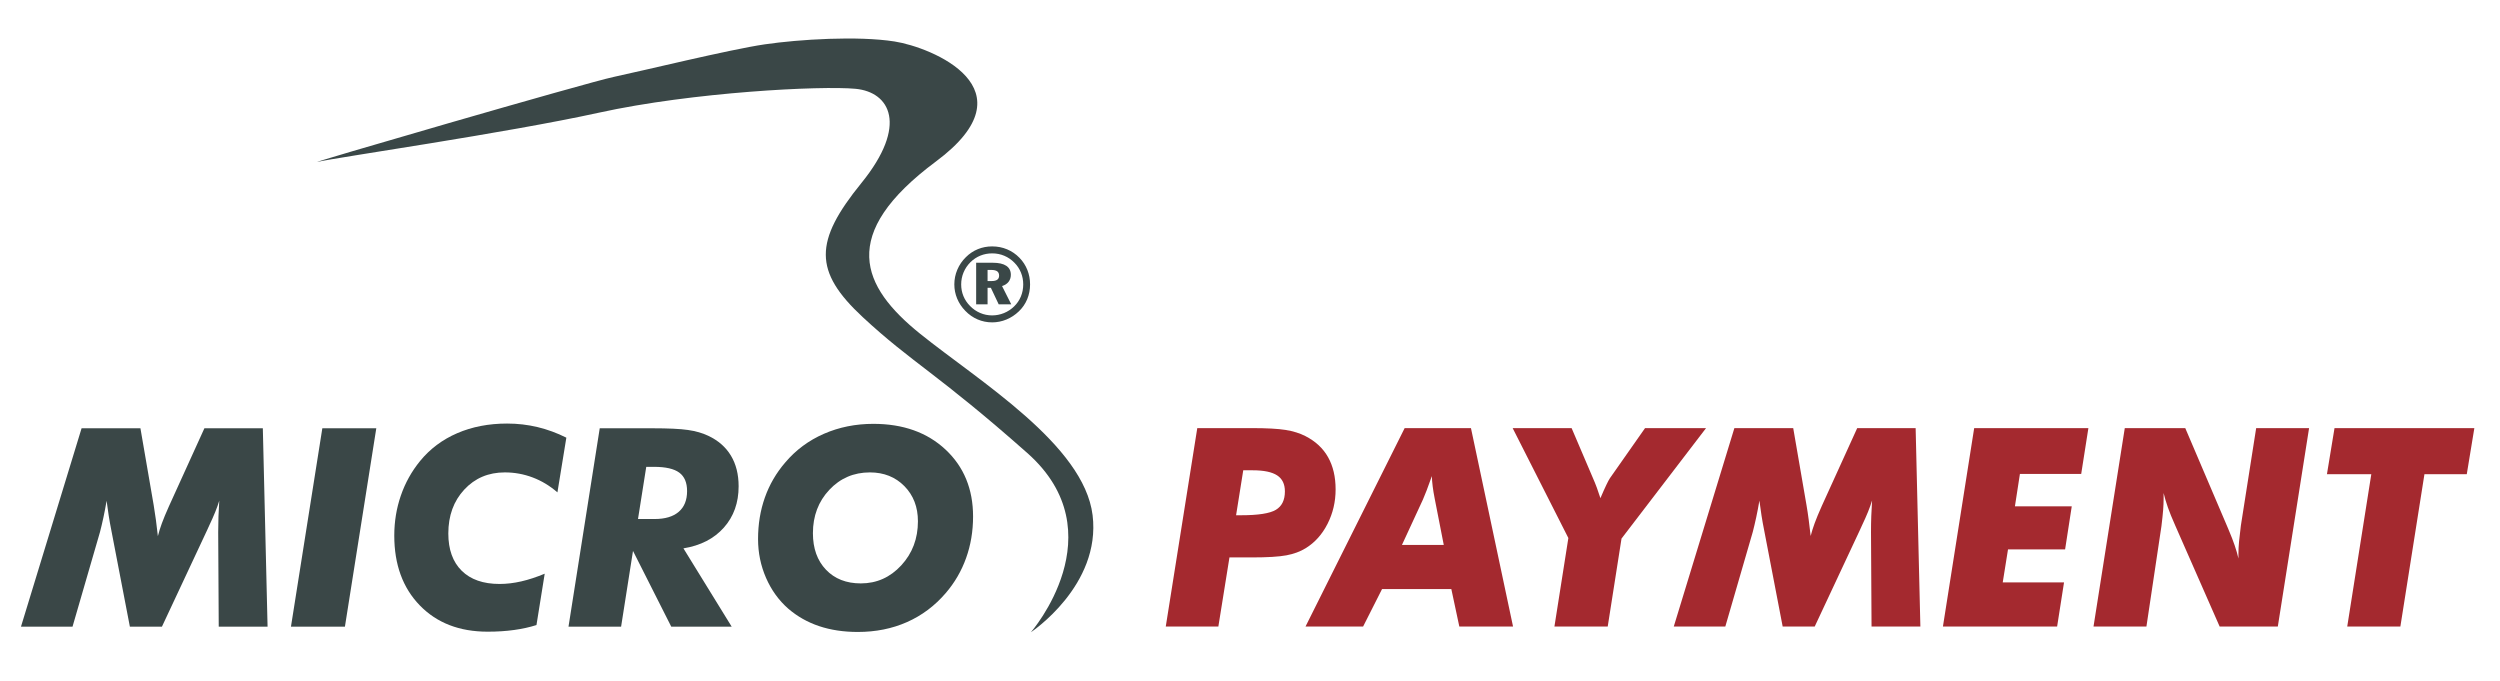 <svg width="180" height="49" viewBox="0 0 180 49" fill="none" xmlns="http://www.w3.org/2000/svg">
<path d="M1.51 45.121L5.874 30.836H10.111L11.065 36.369C11.123 36.707 11.177 37.063 11.226 37.437C11.274 37.81 11.321 38.199 11.367 38.603C11.438 38.316 11.534 38.009 11.654 37.681C11.774 37.352 11.945 36.941 12.166 36.447L14.717 30.835H18.924L19.265 45.121H15.749L15.71 38.31C15.71 37.926 15.717 37.547 15.73 37.173C15.743 36.799 15.762 36.423 15.788 36.046C15.646 36.527 15.402 37.129 15.058 37.851C14.993 37.994 14.944 38.101 14.912 38.173L11.659 45.121H9.351L8.016 38.183C7.945 37.831 7.882 37.479 7.827 37.124C7.772 36.77 7.721 36.414 7.676 36.056C7.604 36.479 7.528 36.879 7.447 37.256C7.366 37.634 7.283 37.985 7.198 38.31L5.221 45.121H1.51Z" fill="#3A4747"/>
<path d="M20.949 45.121L23.208 30.836H27.093L24.834 45.121H20.949Z" fill="#3A4747"/>
<path d="M40.777 31.512L40.135 35.451C39.59 34.978 38.996 34.62 38.353 34.377C37.711 34.134 37.042 34.013 36.348 34.013C35.167 34.013 34.193 34.426 33.427 35.251C32.662 36.076 32.279 37.129 32.279 38.409C32.279 39.565 32.6 40.461 33.243 41.094C33.885 41.728 34.794 42.045 35.968 42.045C36.474 42.045 36.995 41.983 37.531 41.86C38.066 41.737 38.629 41.552 39.219 41.306L38.626 45.003C38.139 45.159 37.601 45.278 37.014 45.359C36.426 45.441 35.791 45.481 35.109 45.481C33.077 45.481 31.449 44.85 30.225 43.588C29.001 42.327 28.388 40.652 28.388 38.564C28.388 37.556 28.546 36.595 28.861 35.681C29.176 34.767 29.638 33.937 30.249 33.189C30.963 32.317 31.854 31.65 32.922 31.189C33.991 30.727 35.187 30.496 36.511 30.496C37.264 30.496 37.995 30.581 38.703 30.75C39.41 30.92 40.102 31.174 40.777 31.512Z" fill="#3A4747"/>
<path fill-rule="evenodd" clip-rule="evenodd" d="M44.719 45.121H40.932L43.181 30.836H46.978C48.122 30.836 48.974 30.877 49.533 30.958C50.093 31.039 50.577 31.177 50.986 31.373C51.708 31.711 52.254 32.188 52.625 32.803C52.996 33.417 53.181 34.154 53.181 35.013C53.181 36.197 52.828 37.187 52.121 37.984C51.415 38.781 50.444 39.281 49.207 39.482L52.682 45.121H48.331L45.576 39.667L44.719 45.121ZM45.936 37.369H47.134C47.887 37.369 48.464 37.197 48.867 36.852C49.269 36.508 49.47 36.01 49.47 35.359C49.47 34.748 49.282 34.304 48.906 34.028C48.529 33.751 47.926 33.613 47.095 33.613H46.53L45.936 37.369Z" fill="#3A4747"/>
<path fill-rule="evenodd" clip-rule="evenodd" d="M62.633 34.013C61.47 34.013 60.495 34.432 59.709 35.27C58.924 36.108 58.53 37.148 58.53 38.389C58.53 39.487 58.844 40.364 59.471 41.02C60.097 41.677 60.934 42.005 61.98 42.005C63.123 42.005 64.094 41.571 64.893 40.704C65.692 39.836 66.091 38.779 66.091 37.531C66.091 36.505 65.766 35.662 65.117 35.002C64.467 34.343 63.639 34.013 62.633 34.013ZM61.761 45.501C60.741 45.501 59.814 45.361 58.979 45.082C58.145 44.802 57.403 44.383 56.753 43.823C56.071 43.225 55.539 42.487 55.155 41.609C54.772 40.731 54.58 39.797 54.58 38.809C54.58 37.742 54.744 36.745 55.072 35.819C55.4 34.892 55.889 34.051 56.539 33.297C57.299 32.4 58.226 31.712 59.32 31.234C60.415 30.756 61.602 30.517 62.881 30.517C65.024 30.517 66.757 31.134 68.079 32.37C69.4 33.606 70.061 35.212 70.061 37.189C70.061 38.25 69.894 39.246 69.559 40.179C69.225 41.113 68.736 41.953 68.093 42.701C67.307 43.618 66.378 44.314 65.307 44.789C64.235 45.264 63.053 45.501 61.761 45.501Z" fill="#3A4747"/>
<path fill-rule="evenodd" clip-rule="evenodd" d="M88.998 37.098H89.359C90.592 37.098 91.426 36.968 91.861 36.708C92.296 36.448 92.513 36.006 92.513 35.382C92.513 34.855 92.327 34.471 91.954 34.227C91.58 33.983 90.994 33.861 90.196 33.861H89.514L88.998 37.098ZM83.935 45.11L86.204 30.824H90.118C91.204 30.824 92.02 30.868 92.566 30.956C93.112 31.044 93.587 31.192 93.99 31.4C94.718 31.771 95.262 32.278 95.623 32.922C95.984 33.566 96.164 34.337 96.164 35.235C96.164 36.127 95.97 36.953 95.584 37.714C95.197 38.476 94.672 39.061 94.009 39.471C93.619 39.712 93.157 39.883 92.624 39.983C92.091 40.084 91.255 40.135 90.118 40.135H89.534H88.521L87.722 45.11H83.935Z" fill="#A4292F"/>
<path fill-rule="evenodd" clip-rule="evenodd" d="M93.997 45.11L101.135 30.824H105.909L108.939 45.11H105.071L104.496 42.412H99.508L98.144 45.11H93.997ZM100.94 39.236H103.951L103.298 35.898C103.233 35.567 103.184 35.271 103.152 35.011C103.119 34.751 103.1 34.507 103.094 34.279C102.957 34.669 102.832 35.012 102.719 35.308C102.605 35.604 102.516 35.824 102.451 35.967L100.94 39.236Z" fill="#A4292F"/>
<path d="M111.919 45.11L112.922 38.738L108.911 30.824H113.156L114.714 34.474C114.798 34.662 114.884 34.876 114.972 35.113C115.059 35.35 115.145 35.602 115.23 35.869C115.405 35.459 115.546 35.142 115.654 34.918C115.761 34.693 115.847 34.532 115.911 34.435L118.443 30.825H122.835L116.749 38.777L115.756 45.11L111.919 45.11Z" fill="#A4292F"/>
<path d="M120.512 45.11L124.875 30.825H129.112L130.066 36.357C130.125 36.695 130.178 37.051 130.227 37.425C130.276 37.799 130.323 38.188 130.368 38.591C130.44 38.305 130.536 37.998 130.656 37.669C130.776 37.341 130.946 36.929 131.167 36.435L133.719 30.824H137.926L138.267 45.11H134.751L134.712 38.299C134.712 37.915 134.718 37.536 134.732 37.162C134.745 36.788 134.764 36.412 134.79 36.034C134.647 36.516 134.404 37.118 134.059 37.84C133.995 37.983 133.946 38.09 133.913 38.162L130.66 45.109H128.352L127.018 38.172C126.947 37.82 126.883 37.467 126.828 37.113C126.773 36.758 126.723 36.402 126.677 36.044C126.606 36.468 126.529 36.868 126.448 37.245C126.367 37.622 126.284 37.974 126.2 38.299L124.223 45.11H120.512Z" fill="#A4292F"/>
<path d="M144.197 41.933H148.61L148.113 45.11H139.891L142.141 30.824H150.364L149.847 34.121H145.434L145.074 36.458H149.166L148.688 39.555H144.577L144.197 41.933Z" fill="#A4292F"/>
<path fill-rule="evenodd" clip-rule="evenodd" d="M150.733 45.11L152.984 30.825H157.339L160.349 37.879C160.376 37.938 160.418 38.038 160.476 38.182C160.807 38.956 161.038 39.632 161.168 40.211V39.85C161.168 39.59 161.183 39.302 161.212 38.987C161.241 38.671 161.285 38.289 161.343 37.84L162.444 30.824H166.254L164.003 45.11H159.814L156.618 37.84C156.384 37.313 156.207 36.877 156.087 36.532C155.967 36.188 155.864 35.843 155.78 35.498V35.898C155.78 36.158 155.769 36.433 155.746 36.723C155.723 37.012 155.683 37.398 155.624 37.879L154.543 45.11H150.733V45.11Z" fill="#A4292F"/>
<path d="M169.001 45.11L170.734 34.141H167.54L168.085 30.824H178.153L177.608 34.141H174.56L172.827 45.11H169.001Z" fill="#A4292F"/>
<path fill-rule="evenodd" clip-rule="evenodd" d="M71.105 19.434V20.236H71.398C71.579 20.236 71.713 20.204 71.802 20.139C71.891 20.075 71.936 19.977 71.936 19.848C71.936 19.704 71.889 19.599 71.797 19.533C71.704 19.467 71.555 19.434 71.351 19.434L71.105 19.434ZM70.283 18.918H71.486C71.909 18.918 72.231 18.991 72.451 19.137C72.671 19.284 72.781 19.5 72.781 19.786C72.781 19.983 72.725 20.153 72.614 20.295C72.502 20.436 72.346 20.536 72.147 20.595L72.811 21.914H71.907L71.343 20.723H71.105V21.914H70.283V18.918ZM71.438 18.243C71.136 18.243 70.853 18.297 70.589 18.404C70.326 18.511 70.089 18.667 69.879 18.871C69.659 19.09 69.492 19.337 69.377 19.613C69.262 19.887 69.205 20.177 69.205 20.481C69.205 20.776 69.259 21.055 69.366 21.317C69.474 21.58 69.632 21.817 69.842 22.029C70.055 22.249 70.297 22.416 70.571 22.533C70.844 22.65 71.131 22.709 71.431 22.709C71.726 22.709 72.01 22.653 72.282 22.543C72.555 22.432 72.798 22.273 73.013 22.066C73.227 21.859 73.391 21.62 73.503 21.349C73.615 21.077 73.672 20.788 73.672 20.481C73.672 20.179 73.618 19.895 73.51 19.629C73.403 19.362 73.247 19.126 73.042 18.919C72.825 18.697 72.58 18.529 72.308 18.415C72.036 18.3 71.746 18.243 71.438 18.243ZM71.436 17.741C71.816 17.741 72.174 17.811 72.51 17.951C72.847 18.092 73.145 18.296 73.405 18.564C73.651 18.818 73.84 19.108 73.97 19.435C74.1 19.762 74.165 20.11 74.165 20.478C74.165 20.856 74.096 21.211 73.959 21.543C73.821 21.874 73.621 22.166 73.358 22.417C73.092 22.673 72.794 22.869 72.463 23.006C72.132 23.142 71.79 23.211 71.436 23.211C71.069 23.211 70.719 23.14 70.388 22.999C70.057 22.857 69.761 22.651 69.501 22.38C69.245 22.117 69.049 21.823 68.914 21.497C68.779 21.171 68.712 20.832 68.712 20.478C68.712 20.11 68.783 19.756 68.927 19.417C69.071 19.078 69.276 18.777 69.545 18.514C69.8 18.26 70.089 18.068 70.41 17.937C70.731 17.806 71.074 17.741 71.436 17.741Z" fill="#3A4747"/>
<path d="M74.225 45.521C74.225 45.521 80.459 38.367 73.965 32.617C67.472 26.868 65.679 26.14 62.12 22.836C58.562 19.532 58.614 17.373 62.016 13.184C65.419 8.996 64.068 6.629 61.601 6.394C59.133 6.16 49.886 6.628 43.132 8.111C36.379 9.594 24.222 11.337 22.897 11.649C21.572 11.961 42.223 5.952 44.197 5.536C46.171 5.12 52.561 3.559 55.055 3.194C57.549 2.83 61.757 2.57 64.406 2.986C67.056 3.402 74.459 6.368 67.393 11.623C60.328 16.878 62.016 20.624 66.25 24.032C70.484 27.441 78.043 32.019 78.667 37.092C79.29 42.165 74.225 45.521 74.225 45.521Z" fill="#3A4747"/>
</svg>
